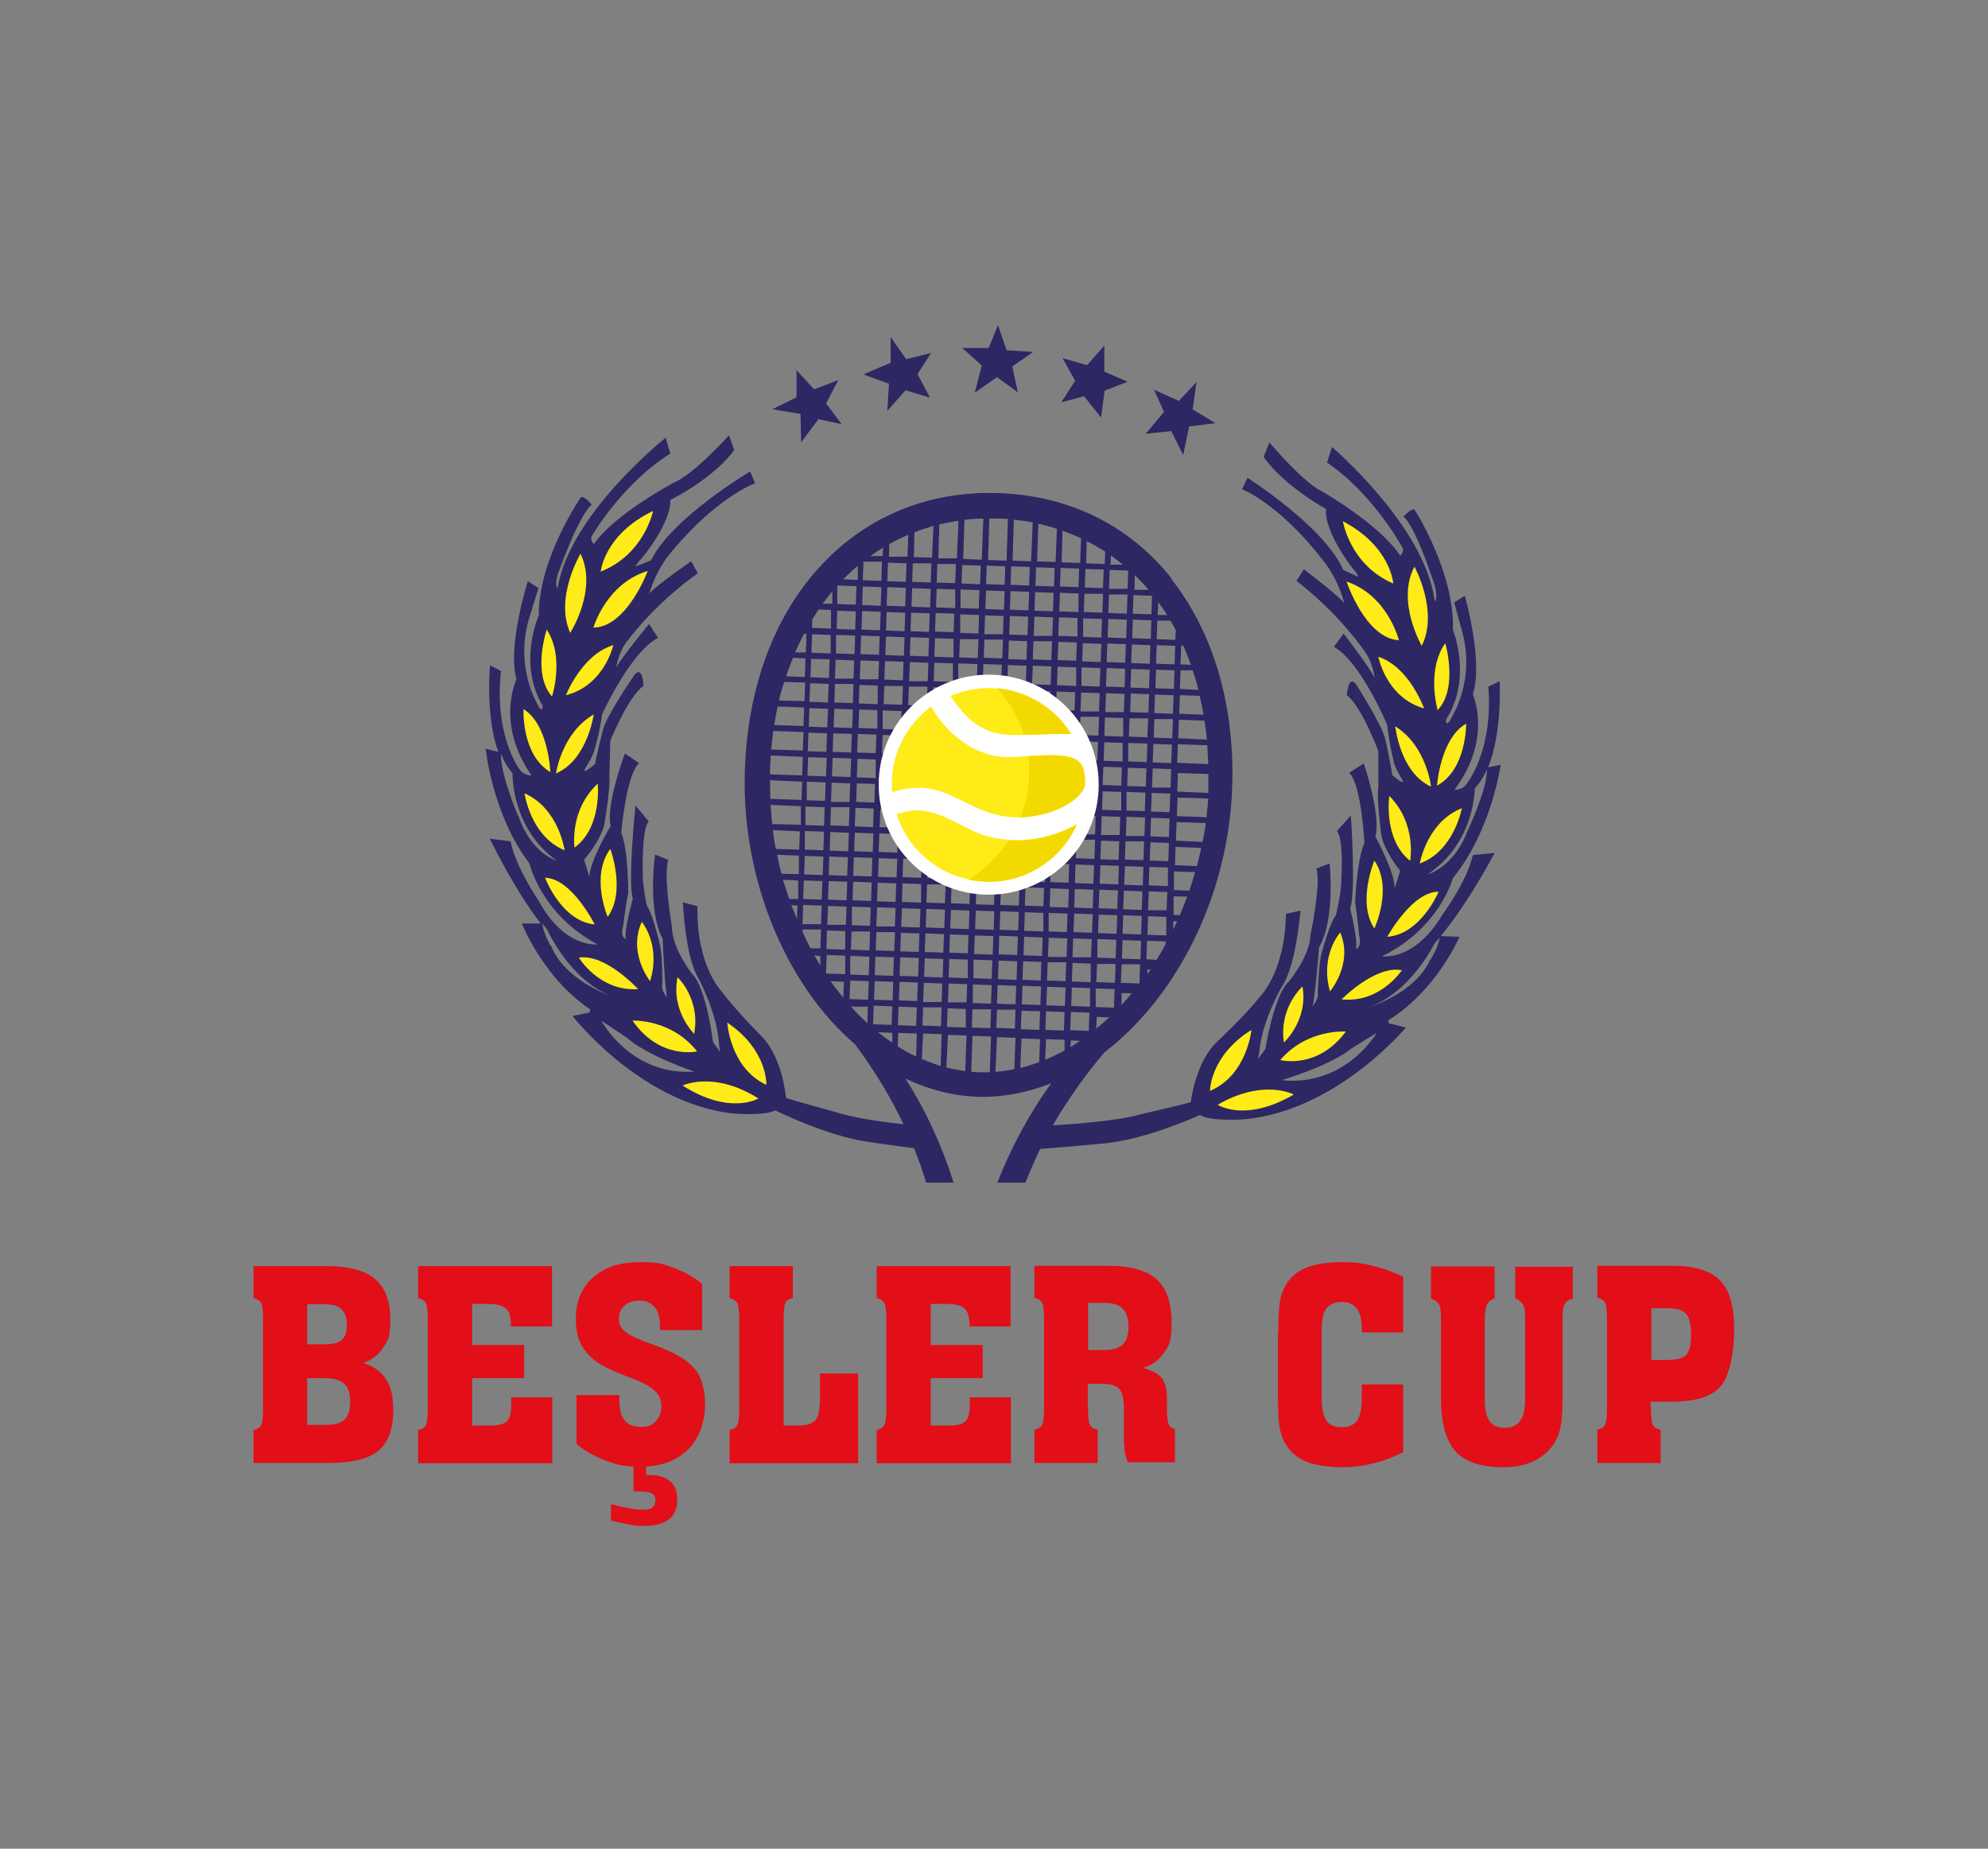 <?xml version="1.0" encoding="UTF-8"?>
<svg id="katman_1" xmlns="http://www.w3.org/2000/svg" version="1.1" viewBox="0 0 600 557.9">
  <rect x="0" y="0" width="600" height="557.9" fill="#808080" stroke="none"/>
  <!-- Generator: Adobe Illustrator 29.6.1, SVG Export Plug-In . SVG Version: 2.1.1 Build 9)  -->
  <defs>
    <style>
      .st0 {
        fill: #f2da00;
      }

      .st1 {
        fill: #e20e18;
      }

      .st2 {
        fill-rule: evenodd;
      }

      .st2, .st3 {
        fill: #2d2763;
      }

      .st4 {
        fill: #fff;
      }

      .st5 {
        fill: #feeb17;
      }
    </style>
  </defs>
  <g>
    <path class="st1" d="M76.5,441.6v-10c1.1-.3,1.9-.7,2.3-1.5.4-.7.6-2.3.6-4.7v-27.5c0-2.4-.2-4-.6-4.7-.4-.7-1.2-1.2-2.3-1.5v-9.6h22.1c6.7,0,11.6,1.3,14.6,3.9,3.1,2.6,4.6,6.7,4.6,12.3s-.7,6.1-2.1,8.3-3.4,3.8-6,4.7c3,1,5.3,2.6,6.8,4.9,1.5,2.3,2.2,5.4,2.2,9.3,0,5.7-1.5,9.8-4.5,12.3s-8,3.7-15,3.7h-22.8ZM92.7,405.7h5.1c2.5,0,4.3-.4,5.3-1.3,1.1-.9,1.6-2.4,1.6-4.4s-.5-3.9-1.6-4.9-2.8-1.5-5.3-1.5h-5.1v12.1ZM92.7,430h5.8c2.6,0,4.4-.5,5.5-1.6,1.1-1.1,1.7-2.9,1.7-5.4s-.6-4.3-1.8-5.4c-1.2-1.1-3.1-1.7-5.7-1.7h-5.5v14.1Z"/>
    <path class="st1" d="M126.2,441.6v-10c1.1-.3,1.9-.7,2.3-1.5.4-.7.6-2.3.6-4.7v-27.5c0-2.4-.2-4-.6-4.7-.4-.7-1.2-1.2-2.3-1.5v-9.6h40.4v18.2h-12.4v-.6c0-2.3-.5-3.9-1.5-4.8-1-.9-2.8-1.4-5.3-1.4h-4.9v12.4h15.7v10h-15.7v14.3h5.8c2.2,0,3.8-.4,4.7-1.3.9-.9,1.3-2.6,1.3-5.1v-2.1h12.4v19.9h-40.4Z"/>
    <path class="st1" d="M174,435.9v-14.9h12.9v1.2c0,2.9.5,5,1.6,6.4,1.1,1.4,2.8,2,5.1,2s3.2-.6,4.3-1.7c1.1-1.1,1.7-2.6,1.7-4.5s-.6-3.3-1.8-4.5c-1.2-1.2-3.2-2.4-6.2-3.6-.7-.3-1.6-.6-2.8-1.1-4.5-1.7-7.6-3.3-9.5-4.8-1.9-1.6-3.3-3.3-4.2-5.3-.9-1.9-1.3-4.3-1.3-7,0-5.3,1.7-9.5,5.2-12.6,3.5-3.1,8.2-4.6,14.1-4.6s6.8.5,9.9,1.6c3.1,1.1,6.1,2.7,8.9,4.9v14h-12.7v-1.1c0-2.5-.5-4.5-1.6-5.8-1.1-1.3-2.6-2-4.6-2s-3.4.5-4.5,1.5-1.7,2.3-1.7,4,.6,2.9,1.9,3.9c1.3,1.1,4.2,2.4,8.7,4,6,2.1,10,4.5,12.2,7.1,2.2,2.6,3.2,6.3,3.2,11s-1.7,10.2-5.2,13.5c-3.5,3.4-8.2,5.1-14.1,5.1s-7.3-.6-10.6-1.8c-3.3-1.2-6.3-2.9-9-5.1ZM191.2,441.6h3.8v3.5h.6c2.9,0,5.1.6,6.6,1.9,1.5,1.2,2.2,3.1,2.2,5.6s-.8,4.6-2.5,5.9c-1.7,1.3-4.1,2-7.5,2s-2.7-.1-4.4-.4c-1.7-.3-3.6-.7-5.6-1.2v-5c2.1.6,4,1,5.6,1.3,1.6.3,3,.4,4.1.4s2.2-.2,2.8-.7c.6-.5.9-1.2.9-2.1s-.3-1.7-1-2.1-1.8-.6-3.4-.6-1,0-1.3,0c-.3,0-.6,0-.9,0v-8.2Z"/>
    <path class="st1" d="M258.9,441.6h-38.7v-10c1.1-.3,1.9-.7,2.3-1.5.4-.7.6-2.3.6-4.7v-27.5c0-2.4-.2-4-.6-4.7-.4-.7-1.2-1.2-2.3-1.5v-9.6h19.1v9.6c-1.1.3-1.8.7-2.2,1.4-.4.7-.6,2.3-.6,4.7v32.4h4.3c2.6,0,4.3-.5,5.3-1.6,1-1.1,1.4-3.6,1.4-7.5v-6.6h11.5v26.9Z"/>
    <path class="st1" d="M264.6,441.6v-10c1.1-.3,1.9-.7,2.3-1.5.4-.7.6-2.3.6-4.7v-27.5c0-2.4-.2-4-.6-4.7-.4-.7-1.2-1.2-2.3-1.5v-9.6h40.4v18.2h-12.4v-.6c0-2.3-.5-3.9-1.5-4.8-1-.9-2.8-1.4-5.3-1.4h-4.9v12.4h15.7v10h-15.7v14.3h5.8c2.2,0,3.8-.4,4.7-1.3.9-.9,1.3-2.6,1.3-5.1v-2.1h12.4v19.9h-40.4Z"/>
    <path class="st1" d="M328.4,425.4c0,2.5.2,4.1.6,4.7.4.7,1.2,1.2,2.3,1.4v10h-19.1v-10c1.1-.3,1.9-.7,2.3-1.5.4-.7.6-2.3.6-4.7v-27.5c0-2.4-.2-4-.6-4.7-.4-.7-1.2-1.2-2.3-1.5v-9.6h22.5c6.6,0,11.4,1.4,14.4,4.1,3,2.7,4.5,7.1,4.5,13s-.7,6.7-2.2,9c-1.5,2.3-3.6,3.9-6.5,4.7,2.7.7,4.6,1.7,5.7,3,1.1,1.4,1.6,3.5,1.6,6.3v3.2c0,2.2.2,3.7.5,4.5.4.8,1,1.3,1.9,1.5v10h-14.2c-.4-.9-.7-1.9-.9-3.1-.2-1.2-.3-3-.3-5.6v-7.6c0-2.9-.5-4.9-1.4-5.9s-2.8-1.5-5.4-1.5h-4.1v7.5ZM328.4,407.4h5.2c2.4,0,4.2-.6,5.3-1.7,1.1-1.1,1.7-2.9,1.7-5.3s-.6-4.3-1.7-5.4-2.8-1.8-5.2-1.8h-5.3v14.2Z"/>
    <path class="st1" d="M385.8,402.1c0-4.3.2-7.4.5-9.3.3-1.9.9-3.5,1.7-4.9,1.4-2.4,3.5-4.2,6.2-5.3,2.7-1.1,6.4-1.7,10.8-1.7s6.3.4,9.3,1.1,6.1,1.8,9.2,3.3v16.8h-12.5v-1.2c0-2.7-.5-4.7-1.5-6-1-1.3-2.5-2-4.5-2s-3.7.7-4.7,2c-1,1.4-1.4,3.6-1.4,6.7v20.4c0,3.1.5,5.4,1.4,6.7,1,1.4,2.5,2,4.7,2s3.6-.7,4.6-2c.9-1.3,1.4-3.6,1.4-6.7v-4.2h12.5v20.4c-2.8,1.5-5.7,2.6-8.9,3.4-3.2.8-6.4,1.2-9.6,1.2s-7.4-.5-10-1.4c-2.6-.9-4.7-2.4-6.2-4.4-1.1-1.5-1.9-3.2-2.4-5.3s-.7-5.4-.7-10.1v-19.4Z"/>
    <path class="st1" d="M431.9,391.8v-9.6h19.2v9.6c-1.1.4-1.8,1-2.3,1.9-.4.9-.7,2.6-.7,5.3v23c0,3.1.5,5.4,1.4,6.8,1,1.4,2.5,2.1,4.6,2.1s3.7-.7,4.7-2.1c1-1.4,1.5-3.6,1.5-6.5v-24.9c0-1.7-.2-3-.7-3.8-.5-.8-1.2-1.4-2.3-1.7v-9.6h17.4v9.6c-1.2.3-2,.8-2.4,1.6-.5.8-.7,2.4-.7,4.7v24.6c0,3.8-.3,6.7-.8,8.7-.5,2-1.4,3.8-2.7,5.4-1.6,1.9-3.6,3.4-6,4.4-2.5,1-5.2,1.5-8.3,1.5-6.7,0-11.6-1.6-14.5-4.8-2.9-3.2-4.4-8.6-4.4-16.2v-24c0-2.1-.2-3.5-.6-4.2-.4-.7-1.3-1.3-2.5-1.8Z"/>
    <path class="st1" d="M498.3,425.4c0,2.5.2,4.1.6,4.7.4.7,1.2,1.2,2.3,1.4v10h-19.1v-10c1.1-.3,1.9-.7,2.3-1.5.4-.7.6-2.3.6-4.7v-27.5c0-2.4-.2-4-.6-4.7-.4-.7-1.2-1.2-2.3-1.5v-9.6h22.7c6.7,0,11.5,1.5,14.3,4.4,2.9,2.9,4.3,7.8,4.3,14.7s-1.4,14.2-4.1,17.3c-2.7,3.1-7.6,4.6-14.6,4.6h-6.5v2.2ZM498.3,410.4h5c2.8,0,4.7-.5,5.7-1.6.9-1.1,1.4-3.1,1.4-6s-.5-5.2-1.5-6.3c-1-1.1-2.8-1.7-5.5-1.7h-5v15.6Z"/>
  </g>
  <g>
    <g>
      <g>
        <path class="st3" d="M360,123.4l1.1-8.1-5.3,5.7-7.5-3.4,3,6.7-5.5,6.6,7.7-.8,3.6,7.2,1.8-8.6,7.9-1-6.9-4.2ZM333.3,112.1v-7.8c0,0-5.2,5.9-5.2,5.9l-7.4-2.1,3.8,6.8-4.2,6.5,6.9-1.8,5.1,6.4,1.1-8.1,6.9-2.7-6.9-3ZM311.8,106.2l-8-.5-2.6-7.6-2.8,6.9h-8s5.9,5.3,5.9,5.3l-2.1,8.2,6.7-4.7,6.3,4.6-1.7-7.8,6.5-4.5ZM281.1,106.5l-7.6,1.9-4.7-6.7v7.8c-.1,0-8.2,3.5-8.2,3.5l7.7,2.8-.5,8.2,5.5-6.2,7.4,2.2-3.8-7.1,4.2-6.5ZM249.3,121.8l3.7-7.1-7.3,2.8-5.3-5.8v8.2s-7.3,3.6-7.3,3.6l8.5,1.4.2,8.6,5.2-7,7,1.5-4.7-6.3Z"/>
        <g>
          <path class="st3" d="M444.4,258.4c-1.6,7.5-9.1,17.7-9.1,17.7-8.4,14.1-18.2,12.5-18.2,12.5,17.5-8.6,21.4-23.6,21.4-23.6,11.8-14.5,14.4-34.2,14.4-34.2l-3.8.8c4.4-10.7,3.5-26,3.5-26l-3.4,1.6c1.5,19.2-6.3,29-6.3,29-1.4,2.4-3.9,2.1-3.9,2.1,11.6-15.5,5.5-28.8,5.5-28.8,3.3-9.7-2.4-29.7-2.4-29.7l-3.2,2,2.5,9.2c3.7,14-2.8,24.6-2.8,24.6-2.3,4.9-2.2,1.6-2.2,1.6,8.1-12.7,2.1-27.1,2.1-27.1.6-17.3-11.5-36.2-11.5-36.2-.9-.8-3.4,2-3.4,2,3.9,3.3,9.6,21.4,9.6,21.4.8,3.8-.2,4.1-.2,4.1-2.8-22.5-31-46.5-31-46.5l-1.5,4.7c13.8,9.3,22.5,25.2,22.5,25.2,1.2,1.5-.4,2.9-.4,2.9-6.3-9.5-23.4-19.3-23.4-19.3-5.9-2.7-16.1-14.9-16.1-14.9l-1.7,4.4c6.1,8.8,18.8,15.7,18.8,15.7-.6,7,8.1,18,8.1,18,1,.9,1.7,2.5,1.7,2.5l-4.6-2.1c-5.7-13.1-28.9-27.8-28.9-27.8l-1.6,3.4c13,6.1,24,21,24,21,5.2,6.2,6.8,13.4,6.8,13.4-2.1-2.6-12.2-10.2-12.2-10.2l-2.2,3.5c13.2,10.2,20.6,21.3,20.6,21.3,2.5,3.4,3,8,3,8-1.8-3.6-9.4-13.4-9.4-13.4l-2.9,4c8.1,4.5,16.1,23.6,16.1,23.6.4,4.6,1.9,10.9,1.9,10.9.2,1.6,2.6,5.6,2.6,5.6,1.1,2.2-3-1.4-3-1.4,0-1-2-10.4-2-10.4-.7-4.1-8.8-16.8-8.8-16.8-2.5-3.5-2.9,3.1-2.9,3.1,4.5,3.4,9.5,16.9,9.5,16.9v10.8c-.6,3.2.9,14.5.9,14.5,1,5.1,5.7,10.8,5.7,10.8l-1.7,5.3c.2-4.8-5.8-15.6-5.8-15.6,1.8-6.6-3.5-22.1-3.5-22.1l-4.4,2.8c3.7,3.4,4.6,21.2,4.6,21.2-2.4,5.4-2.8,18.2-2.8,18.2.5,2.4,1.2,9.7,1.2,9.7.9,3.8-1,4.1-1,4.1.8-2.3-1.7-12.2-1.7-12.2,1.8-5.2.2-28.1.2-28.1l-4.2,4.7c2.2,2.4,1.3,15.4,1.3,15.4,0,3.5-1.6,10-1.6,10-1.9,2.3-4.3,11.4-4.3,11.4-.8,2.1-1.2,12.1-1.2,12.1.4,1.9-1.6,4-1.6,4,.7-1.4,2-17.8,2-17.8,5-8.6,3.2-25.3,3.2-25.3l-4,1.5c1.5,4.7-1.8,20.1-1.8,20.1-.2,6.5-6.5,14-6.5,14-4.5,4-7.1,20.4-7.1,20.4l-2.2,3,.4-2.3c.7-9.1,6.8-19.6,6.8-19.6,4.3-6.2,5.6-22.9,5.6-22.9l-4.4,1c-.2,17.8-8.1,25.3-8.1,25.3-4.6,5.8-12.9,13.5-12.9,13.5-6.4,6.3-7.7,18-7.7,18-1,.4-15.2,3.7-15.2,3.7-6.5,1.9-19.6,2.9-26.2,3.3-2.4.1-3.9.2-3.9.2l-7.4,7.3c.7,0,3.8,0,7.6-.4,8.1-.6,19.5-1.7,19.5-1.7,12.7-1.3,28.3-8.5,28.3-8.5,3.4,2,13.2,1.3,13.2,1.3,28-2.4,49-27.7,49-27.7l-4.4-1.1c-1.1,0-.9-1.1-.9-1.1,14.6-9,21.5-25.2,21.5-25.2l-5.7-.2c8.4-10,16.3-25.1,16.3-25.1l-6.3.6ZM445.1,237.9c1.5-1.6,2.7-3.5,3.7-5.7,0,6.3-5.9,18.6-5.9,18.6-4.2,11.1-12.1,13.1-12.1,13.1,14.4-9.5,14.3-26,14.3-26ZM387,325.9s14.4-4.2,20.9-9.5l7.6-4.7s-9.3,16.2-28.5,14.3ZM431.6,289.7c-4.4,9.8-17.6,14-18.4,14.3,12.8-4.8,19.7-19.2,19.7-19.2.5-.6,1.1-1.2,1.6-1.8-.4,3-2.9,6.8-2.9,6.8Z"/>
          <path class="st3" d="M281.1,340.1s-3.5-.3-8.3-.8c-6.6-.7-15.6-2-20.6-3.7,0,0-14-3.8-15-4.3,0,0-.9-11.7-7.1-18.3,0,0-8-8-12.4-13.9,0,0-7.6-7.8-7.2-25.6l-4.4-1.2s.7,16.7,4.8,23.1c0,0,5.7,10.7,6.1,19.8l.3,2.3-2.1-3s-2-16.5-6.4-20.7c0,0-6-7.6-6-14.1,0,0-2.7-15.6-1.1-20.2l-4-1.6s-2.4,16.7,2.3,25.4c0,0,.7,16.4,1.4,17.8,0,0-2-2.2-1.5-4.1,0,0,0-10-.8-12.1,0,0-2.1-9.2-3.9-11.6,0,0-1.4-6.6-1.2-10.1,0,0-.4-13.1,1.8-15.3l-4-4.8s-2.4,22.9-.8,28.1c0,0-2.8,9.8-2.1,12.2,0,0-1.9-.4-.8-4.1,0,0,.9-7.3,1.5-9.7,0,0,.1-12.9-2.1-18.3,0,0,1.5-17.8,5.4-21l-4.3-2.9s-5.8,15.3-4.3,21.9c0,0-6.4,10.6-6.4,15.4l-1.6-5.3s4.9-5.5,6.1-10.6c0,0,1.9-11.2,1.5-14.5l.3-10.8s5.4-13.3,10-16.5c0,0-.2-6.5-2.8-3.2,0,0-8.5,12.4-9.4,16.4,0,0-2.4,9.4-2.4,10.4,0,0-4.2,3.5-3,1.3,0,0,2.5-3.9,2.8-5.5,0,0,1.8-6.2,2.3-10.8,0,0,8.6-18.9,16.9-23.1l-2.7-4.2s-7.9,9.6-9.9,13.1c0,0,.6-4.6,3.3-7.9,0,0,7.7-10.8,21.3-20.5l-2-3.6s-10.5,7.2-12.6,9.7c0,0,1.8-7.2,7.2-13.2,0,0,11.6-14.5,24.7-20.1l-1.5-3.5s-23.7,14-29.9,26.8l-4.7,1.9s.8-1.5,1.8-2.4c0,0,9-10.7,8.7-17.7,0,0,13-6.4,19.3-15.1l-1.6-4.4s-10.6,11.8-16.7,14.3c0,0-17.5,9.2-24.1,18.5,0,0-1.5-1.5-.3-2.9,0,0,9.2-15.6,23.4-24.4l-1.4-4.8s-29,23-32.6,45.4c0,0-1-.4,0-4.1,0,0,6.3-17.9,10.3-21.1,0,0-2.4-2.9-3.3-2.2,0,0-12.8,18.5-12.7,35.7,0,0-6.5,14.2,1.2,27.2,0,0,0,3.3-2.2-1.7,0,0-6.1-10.9-1.9-24.7l2.8-9.1-3.2-2.1s-6.3,19.8-3.4,29.6c0,0-6.5,13.1,4.5,29,0,0-2.6.2-3.9-2.3,0,0-7.4-10.1-5.3-29.2l-3.3-1.7s-1.5,15.2,2.5,26.1l-3.8-.9s1.9,19.7,13.2,34.6c0,0,3.4,15.2,20.5,24.4,0,0-9.9,1.3-17.7-13.1,0,0-7.1-10.4-8.5-18l-6.3-.8s7.4,15.3,15.4,25.6h-5.7s6.4,16.4,20.6,25.9c0,0,.2,1.2-.9,1.1l-4.4.9s20.1,26,48,29.4c0,0,9.7.9,13.2-.9,0,0,15.4,7.7,28,9.5,0,0,7.4,1.1,13.7,1.9,3.9.5,7.4.9,8.2.8l-3.2-7.3ZM156.4,246.3s-5.4-12.5-5.2-18.8c.9,2.2,2,4.2,3.5,5.8,0,0-.6,16.5,13.4,26.5,0,0-7.8-2.2-11.6-13.5ZM166.3,285.6s-2.4-3.9-2.6-6.9c.5.6,1,1.3,1.5,1.9,0,0,6.4,14.7,19,19.9-1.2-.4-13.9-5.1-17.8-14.9ZM181.6,308.1l7.5,5c6.3,5.6,20.5,10.3,20.5,10.3-19.2,1.3-28-15.2-28-15.2Z"/>
          <path class="st5" d="M367.5,333.4s8.3,5.5,23-3.1c0,0-9.2-4.9-23,3.1ZM365.2,329.2c11.2-4.7,12.5-18.4,12.5-18.4-12.6,7.9-12.5,18.4-12.5,18.4ZM393.1,297.7s-7.2,6.4-5.6,16.9c0,0,7.4-6.7,5.6-16.9ZM386.4,319.9s11.2,3,19.8-8.6c0,0-11.7-.9-19.8,8.6ZM404.5,281.4s-6.2,6.8-3.1,17.8c0,0,7.1-8.3,3.1-17.8ZM404.9,301.6c11.7,1.2,18.2-8.8,18.2-8.8-8-1.6-18.2,8.8-18.2,8.8ZM418.7,282.7c10.1-.7,15.5-13.6,15.5-13.6-8-.1-15.5,13.6-15.5,13.6ZM414.8,259.7s-5.3,12.6,0,20.5c0,0,5.7-12.1,0-20.5ZM428.5,260.6c10.4-3.8,12.7-16.7,12.7-16.7-10.6,4.2-12.7,16.7-12.7,16.7ZM419.3,240.2s-1.9,13.1,6.3,19.6c0,0,2.1-11.2-6.3-19.6ZM442.5,218.4c-7.8,4.4-8.8,18.7-8.8,18.7,9-4.9,8.8-18.7,8.8-18.7ZM421.1,219.2s1.4,13.9,10.8,18.2c0,0-1.3-12.3-10.8-18.2ZM416,198.2s2.3,12.3,13.8,15.6c0,0-4.4-12.5-13.8-15.6ZM436.2,194.1c-5.8,8.2-2.3,20.2-2.3,20.2,6.3-6.7,2.3-20.2,2.3-20.2ZM406.4,175.5s5.7,17.2,15.8,17.7c0,0-3.3-13.5-15.8-17.7ZM426.9,171c-5.6,10.5,2.2,23.9,2.2,23.9,5.2-10.4-2.2-23.9-2.2-23.9ZM405.3,157.3s2.1,13.2,15.2,18.8c0,0-.7-11.2-15.2-18.8Z"/>
          <path class="st5" d="M206,327.6c14.3,9.1,22.9,3.9,22.9,3.9-13.5-8.5-22.9-3.9-22.9-3.9ZM219.5,308.6s.8,13.7,11.8,18.8c0,0,.5-10.5-11.8-18.8ZM204.5,294.9c-2.1,10.1,5,17.1,5,17.1,2-10.5-5-17.1-5-17.1ZM190.9,308c8.2,11.9,19.5,9.3,19.5,9.3-7.8-9.9-19.5-9.3-19.5-9.3ZM193.7,278.2c-4.3,9.4,2.5,17.9,2.5,17.9,3.4-10.9-2.5-17.9-2.5-17.9ZM174.7,289s6.2,10.3,17.9,9.5c0,0-9.9-10.8-17.9-9.5ZM164.5,264.9s4.9,13.1,15,14.1c0,0-7-14-15-14.1ZM184.2,256.2c-6.1,8.2-.8,20.5-.8,20.5,5.6-7.7.8-20.5.8-20.5ZM158.3,239.4s1.8,13,12.1,17.2c0,0-1.7-12.6-12.1-17.2ZM180.4,236.5c-8.7,8.1-7,19.3-7,19.3,8.4-6.2,7-19.3,7-19.3ZM158,214s-.7,13.8,8.1,19c0,0-.5-14.3-8.1-19ZM167.8,233.4c9.5-4,11.4-17.8,11.4-17.8-9.7,5.6-11.4,17.8-11.4,17.8ZM170.8,209.8c11.6-2.9,14.3-15.1,14.3-15.1-9.5,2.8-14.3,15.1-14.3,15.1ZM165,190s-4.5,13.3,1.6,20.2c0,0,3.9-11.9-1.6-20.2ZM179.1,189.4c10.1-.1,16.4-17.1,16.4-17.1-12.6,3.8-16.4,17.1-16.4,17.1ZM175.2,167.1s-7.9,13.3-3.1,23.9c0,0,8.4-13.1,3.1-23.9ZM181.3,172.5c13.2-5.2,15.8-18.3,15.8-18.3-14.8,7.1-15.8,18.3-15.8,18.3Z"/>
        </g>
      </g>
      <g>
        <path class="st2" d="M364.8,232.4h2.7c0,0,0-1.8,0-1.8h-2.8c0,0-9.4-.4-9.4-.4l.2-5.6,9,.3h2.7c0-.5,0-1.1,0-1.7h-2.8c0,0-8.8-.4-8.8-.4l.2-5.6,7.9.3h2.8c0-.6-.2-1.2-.2-1.8h-2.8c0,0-7.6-.3-7.6-.3l.2-5.6,6.3.2h2.8c0-.5-.2-1.1-.4-1.8h-2.9c0,0-5.8-.3-5.8-.3l.2-5.6h3.9c0,.1,2.9.2,2.9.2-.1-.6-.4-1.2-.6-1.8h-2.9c0-.1-3.3-.2-3.3-.2l.2-5.6h.9s3.1.1,3.1.1c-.3-.6-.5-1.3-.9-1.8h-3c0-.1.2-5.7.2-5.7h0c-.6-1-1.2-2-1.8-3v1.1s-2.5,0-2.5,0h-3.1c0,0,.2-4.3.2-4.3v-1.3c0,0,2.5,0,2.5,0-.5-.6-1-1.3-1.4-1.9h-.9s0-1.1,0-1.1c-.5-.7-1.1-1.4-1.8-2.1v3.1c0,0-.9,0-.9,0h-4.7c0-.1.1-4.9.1-4.9v-.9s3.2.1,3.2.1c-.7-.7-1.3-1.3-2-1.9h-1.1s0-1,0-1c-.5-.5-1.1-1-1.7-1.5v2.5c0,0-1.4,0-1.4,0h-4.3c0-.1.1-3.2.1-3.2v-3.3c-.5-.4-1.1-.8-1.7-1.1v3.2c0,0-.2,4.2-.2,4.2l-5.6-.2.2-7.2v-3.1c-.5-.2-1.1-.5-1.7-.8v3c0,0-.3,8-.3,8l-5.6-.2.3-10.1v-2.9c-.5-.2-1.1-.3-1.7-.6v2.9c0,0-.4,10.6-.4,10.6l-5.6-.2.4-11.8v-2.8c-.5-.1-1.2-.2-1.7-.3v2.8c0,0-.5,12.1-.5,12.1l-5.6-.2.4-12.8v-2.8c-.5,0-1.1-.1-1.8-.1v2.8c0,0-.4,12.9-.4,12.9l-5.6-.2.4-12.9v-2.8c-.5,0-1.1,0-1.8,0v2.8c0,0-.5,12.8-.5,12.8l-5.6-.2.4-12.2v-2.8c-.6,0-1.2.1-1.8.2v2.8c0,0-.5,11.8-.5,11.8h-5.6c0-.1.3-10.7.3-10.7v-2.9c-.5.1-1.1.3-1.7.5v2.9c-.1,0-.5,10-.5,10l-5.5-.2.2-8v-3c-.5.2-1.1.5-1.8.8v3c-.1,0-.3,7.1-.3,7.1h-5.6c0-.1.1-4.4.1-4.4v-3.2c-.5.4-1.2.7-1.8,1v3.3c-.1,0-.2,3.1-.2,3.1h-4.3c0-.1-1.3-.1-1.3-.1v-2.5c-.6.4-1.2.9-1.8,1.4v1c0,0-1.2,0-1.2,0-.7.6-1.4,1.1-2.1,1.7h3.2c0,.1,0,.9,0,.9v4.8c-.1,0-4.9-.2-4.9-.2h-.8s0-3.1,0-3.1c-.6.6-1.3,1.3-1.9,2v1.1s-1,0-1,0c-.5.5-1,1.1-1.5,1.8h2.4c0,.1,0,1.4,0,1.4v4.2c-.1,0-3.2,0-3.2,0h-2.5c0,0,0-1.2,0-1.2-.7.9-1.3,1.9-1.9,2.9l-.2,5.6h-3c-.4.5-.7,1.1-1,1.7h3.1c0,.1.9.1.9.1l-.2,5.6h-3.3c0-.1-3-.2-3-.2-.2.6-.4,1.2-.7,1.8h2.9c0,0,4,.2,4,.2l-.2,5.6-5.7-.2h-2.9c-.1.5-.3,1.1-.5,1.7h2.9c0,0,6.3.2,6.3.2l-.2,5.6-7.6-.2h-2.8c-.1.5-.3,1.1-.4,1.8h2.8c0,0,7.9.3,7.9.3l-.2,5.6-8.7-.3h-2.8c0,.6-.1,1.1-.2,1.8h2.7c0,0,9,.3,9,.3l-.2,5.6-9.4-.3h-2.8c0,.5,0,1.2-.1,1.8h2.8c0,0,9.5.4,9.5.4l-.2,5.6-9.6-.3h-2.7c0,.5,0,1.1,0,1.7h2.7c0,.1,9.6.5,9.6.5l-.2,5.5-9.3-.3h-2.7c0,.5,0,1.1,0,1.8h2.7c0,0,9.1.4,9.1.4v5.6c-.1,0-8.6-.2-8.6-.2h-2.8c0,.5.2,1.1.2,1.8h2.8c0,0,8.1.4,8.1.4l-.2,5.5-7-.2h-2.8c0,.5.2,1.2.3,1.7h2.8c0,.1,6.6.3,6.6.3v5.6c-.1,0-5.2-.1-5.2-.1h-2.9c.1.5.4,1.2.5,1.8h2.9c0,0,4.5.2,4.5.2v5.6c-.1,0-2.7,0-2.7,0h-2.9c.2.6.4,1.2.7,1.8h2.9c0,.1,1.8.2,1.8.2l-.2,4.2v1.4c0,0-2.4,0-2.4,0,.2.6.5,1.3.8,1.8h1.5c0,0-.1,3.1-.1,3.1.8,1.5,1.5,3,2.3,4.5h3.2c0,.1,1.8.2,1.8.2v2.8c0,0-.2,2.8-.2,2.8h-1.4c.4.6.9,1.2,1.2,1.8h.1s0,.2,0,.2c.4.6.8,1.2,1.2,1.8.1.3.3.5.5.8v-2.6c.1,0,1.5,0,1.5,0l4.2.2-.2,5v.5s-3.2,0-3.2,0c.5.6,1.1,1.3,1.6,1.9h1.5s0,1.7,0,1.7c.6.7,1.2,1.3,1.8,1.9v-3.5c0,0,.5,0,.5,0h5.2c0,.1-.1,5.2-.1,5.2v.6s-3.4-.1-3.4-.1c.6.6,1.3,1.3,2,1.9h1.4c0,0,0,1.2,0,1.2.6.5,1.2,1,1.8,1.5v-2.6c.1,0,1.3,0,1.3,0l4.4.2v3.1c-.1,0-.2,3.2-.2,3.2.6.4,1.2.8,1.8,1.1v-3.2c0,0,.2-4.2.2-4.2l5.6.2-.2,7.1v3c.5.3,1.1.5,1.7.8v-3c0,0,.4-7.9.4-7.9l5.6.2-.3,9.9v2.9c.5.1,1.1.3,1.7.5v-2.8c0,0,.5-10.3.5-10.3l5.6.2-.4,11.3v2.8c.5.1,1.1.2,1.8.2v-2.8c0,0,.4-11.4.4-11.4l5.6.2-.4,11.5v2.8c.5,0,1.2,0,1.7,0v-2.8c0,0,.5-11.3.5-11.3l5.6.2-.4,10.4v2.8c.5,0,1.1-.2,1.8-.4v-2.8c0,0,.4-9.8.4-9.8l5.6.2-.3,7.9v3c.6-.2,1.2-.4,1.8-.7v-3c0,0,.3-7.2.3-7.2l5.6.2v4.3c-.1,0-.2,3.2-.2,3.2.6-.3,1.2-.7,1.9-1v-3.2c0,0,.2-3.1.2-3.1l4.4.2h1.2s0,2.6,0,2.6c.6-.5,1.3-.9,1.9-1.4v-1.1s1.4,0,1.4,0c.7-.5,1.4-1.1,2.2-1.7h-3.5c0-.1,0-.7,0-.7l.2-5,5.2.2h.4s-.1,3.6-.1,3.6c.6-.6,1.3-1.2,1.9-1.8v-1.7s1.6,0,1.6,0c.6-.6,1.1-1.2,1.7-1.7h-3.2c0-.1,0-.7,0-.7v-5.1c.1,0,4.3.1,4.3.1h1.5s-.1,2.7-.1,2.7c.2-.2.4-.5.6-.7.4-.6.9-1.2,1.3-1.6v-.2s.1,0,.1,0c.4-.6.9-1.2,1.4-1.8h-1.4s.1-2.9.1-2.9v-2.7c.1,0,1.8,0,1.8,0h3.2c.9-1.3,1.8-2.8,2.6-4.2v-3c.1,0,1.6,0,1.6,0,.3-.6.6-1.2,1-1.8h-2.4c0-.1,0-1.5,0-1.5v-4.1c.1,0,1.9,0,1.9,0h3c.2-.5.4-1.1.7-1.7h-3c0-.1-2.5-.2-2.5-.2v-5.6c.1,0,4.6.1,4.6.1h2.9c.2-.5.4-1.1.6-1.7h-2.9c0-.1-5.1-.3-5.1-.3v-5.6c.1,0,6.8.2,6.8.2h2.8c.2-.5.3-1.1.5-1.8h-2.8c0,0-7-.3-7-.3l.2-5.5,8.1.3h2.8c0-.5.2-1.2.3-1.8h-2.7c0,0-8.4-.4-8.4-.4l.2-5.6,9.1.3h2.8c0-.5.1-1.1.2-1.7h-2.7c0-.1-9.3-.4-9.3-.4l.2-5.6,9.5.3h2.7c0-.5,0-1.2.1-1.7h-2.8c0,0-9.6-.4-9.6-.4l.2-5.6,9.5.3ZM347.2,194.7l-.2,5.6-5.6-.2.2-5.6,5.6.2ZM341.7,192.6l.2-5.6,5.6.2-.2,5.6-5.6-.2ZM347,202.1l-.2,5.6-5.6-.2.2-5.6,5.6.2ZM346.8,209.5l-.2,5.6-5.5-.2.2-5.6,5.6.2ZM346.5,216.9l-.2,5.6-5.6-.2.2-5.5h5.6ZM346.3,224.4l-.2,5.6-5.6-.2v-5.6c.1,0,5.7.2,5.7.2ZM346.5,276.5l5.5.2v5.6c-.1,0-5.7-.2-5.7-.2l.2-5.6ZM346.5,274.6l.2-5.6,5.6.2-.2,5.5h-5.6ZM346.7,267.2l.2-5.6,5.6.2v5.6c-.1,0-5.7-.2-5.7-.2ZM347,259.8l.2-5.6,5.6.2-.2,5.5-5.6-.2ZM347.2,252.4l.2-5.6,5.6.2-.2,5.6-5.6-.2ZM347.4,244.9l.2-5.6,5.6.2-.2,5.6-5.6-.2ZM347.7,237.5l.2-5.6,5.6.2-.2,5.6h-5.6ZM347.9,230.1l.2-5.6,5.6.2-.2,5.6-5.6-.2ZM347.7,179.8l-.2,5.6-5.6-.2.2-5.6,5.5.2ZM340.5,172.1l-.2,5.6h-5.6c0-.1.2-5.7.2-5.7l5.6.2ZM304.3,198.9l.2-5.6,5.5.2-.2,5.6-5.6-.2ZM309.8,200.9l-.2,5.6-5.6-.2.2-5.6,5.6.2ZM310.5,236.3l.2-5.6h5.6c0,.1-.2,5.7-.2,5.7l-5.6-.2ZM316.1,238.3l-.2,5.6-5.6-.2.2-5.6,5.6.2ZM310.4,184.2l-5.6-.2.2-5.6,5.6.2-.2,5.6ZM310.3,186.1l-.2,5.6-5.5-.2.2-5.6,5.6.2ZM310.2,245.5l5.6.2-.2,5.6-5.6-.2.2-5.6ZM316,297.8l5.6.2-.2,5.6-5.6-.2.2-5.6ZM316,296l.2-5.6h5.6c0,.1-.2,5.7-.2,5.7l-5.6-.2ZM316.3,288.6l.2-5.6,5.6.2-.2,5.6h-5.6ZM316.5,281.1v-5.6c.1,0,5.7.2,5.7.2l-.2,5.6-5.6-.2ZM316.8,273.6l.2-5.5,5.6.2-.2,5.6-5.6-.2ZM317,266.2v-5.6c.1,0,5.7.2,5.7.2l-.2,5.6-5.6-.2ZM317.1,206.7l-5.6-.2.2-5.6,5.6.2-.2,5.6ZM311.7,199.1l.2-5.6h5.6c0,.1-.2,5.7-.2,5.7l-5.6-.2ZM312,191.7l.2-5.6,5.6.2-.2,5.6h-5.6ZM318,236.5l.2-5.6,5.6.2-.2,5.6-5.6-.2ZM323.5,238.5l-.2,5.6-5.6-.2.2-5.6,5.6.2ZM317.8,184.5l-5.6-.2.2-5.6,5.6.2-.2,5.6ZM317.7,245.8l5.6.2-.2,5.6-5.5-.2v-5.6ZM323.4,298l5.6.2v5.6c-.1,0-5.7-.2-5.7-.2l.2-5.6ZM323.5,296.2l.2-5.6,5.5.2v5.6c-.1,0-5.7-.2-5.7-.2ZM323.7,288.8l.2-5.6,5.6.2-.2,5.5h-5.6ZM324,281.3l.2-5.6,5.6.2-.2,5.6-5.6-.2ZM324.2,273.9l.2-5.6,5.6.2-.2,5.6-5.6-.2ZM324.3,214.4h-5.6c0-.1.2-5.7.2-5.7l5.6.2-.2,5.5ZM324.4,266.5l.2-5.6,5.6.2-.2,5.6-5.6-.2ZM324.6,207l-5.6-.2.2-5.6,5.6.2v5.6ZM319.2,199.3l.2-5.6,5.6.2-.2,5.5-5.6-.2ZM319.4,191.9l.2-5.6,5.6.2v5.6c-.1,0-5.7-.2-5.7-.2ZM325.3,184.7l-5.6-.2.2-5.6,5.6.2v5.6ZM325.6,231.2l5.6.2-.2,5.6-5.6-.2.2-5.6ZM325.3,238.6l5.6.2-.2,5.6-5.6-.2.2-5.6ZM331.1,290.9h5.6c0,.1-.2,5.7-.2,5.7l-5.6-.2.2-5.5ZM331.2,289v-5.6c.1,0,5.7.2,5.7.2l-.2,5.6-5.5-.2ZM331.4,281.6l.2-5.6,5.6.2-.2,5.6-5.6-.2ZM331.6,274.1l.2-5.6,5.6.2-.2,5.6-5.6-.2ZM331.9,209.1l-.2,5.6h-5.6c0-.1.2-5.7.2-5.7l5.6.2ZM326.4,207v-5.6c.1,0,5.7.2,5.7.2l-.2,5.6-5.6-.2ZM331.9,266.7l.2-5.6,5.6.2-.2,5.6-5.6-.2ZM332.1,259.3l.2-5.6,5.5.2-.2,5.6-5.6-.2ZM332.2,199.8l-5.6-.2.2-5.5,5.6.2-.2,5.6ZM326.9,192.2v-5.6c.1,0,5.7.2,5.7.2l-.2,5.6-5.6-.2ZM327.1,184.7l.2-5.5h5.6c0,.1-.2,5.7-.2,5.7l-5.6-.2ZM333,231.4l5.6.2-.2,5.5-5.6-.2.2-5.6ZM338.8,283.7l5.6.2-.2,5.6-5.6-.2.2-5.6ZM338.8,281.8l.2-5.6,5.6.2-.2,5.6-5.6-.2ZM339.8,194.4l-.2,5.6-5.6-.2.2-5.6,5.6.2ZM334.3,192.4l.2-5.6,5.6.2-.2,5.6-5.6-.2ZM339.6,201.8l-.2,5.6-5.6-.2.2-5.6,5.6.2ZM339.4,209.3l-.2,5.6h-5.6c0-.1.2-5.7.2-5.7l5.6.2ZM339,216.7v5.6c-.1,0-5.7-.2-5.7-.2l.2-5.6,5.5.2ZM339,274.4l.2-5.6,5.6.2-.2,5.6-5.6-.2ZM339.3,267l.2-5.6,5.6.2-.2,5.6-5.6-.2ZM339.5,259.5l.2-5.6h5.6c0,.1-.2,5.7-.2,5.7l-5.6-.2ZM339.8,252.1l.2-5.6,5.6.2-.2,5.6h-5.6ZM340,244.6v-5.6c.1,0,5.7.2,5.7.2l-.2,5.6-5.6-.2ZM340.1,185.2l-5.6-.2.2-5.6h5.6c0,.1-.2,5.7-.2,5.7ZM333.2,224l5.6.2v5.6c-.1,0-5.7-.2-5.7-.2l.2-5.6ZM333.1,171.9l-.2,5.6-5.5-.2.2-5.6,5.6.2ZM326.1,216.3h5.6c0,.1-.2,5.7-.2,5.7l-5.6-.2.2-5.6ZM325.8,223.7l5.6.2-.2,5.6-5.6-.2.2-5.6ZM325.7,171.6l-.2,5.6-5.6-.2.2-5.6,5.6.2ZM318.7,216.1l5.5.2-.2,5.6-5.6-.2.2-5.6ZM318.4,223.5l5.6.2-.2,5.6-5.6-.2.2-5.6ZM318.3,171.4l-.2,5.6-5.6-.2.2-5.6,5.6.2ZM311.4,208.4l5.6.2-.2,5.6-5.6-.2.2-5.6ZM311.2,215.8l5.6.2-.2,5.6-5.6-.2.2-5.6ZM311,223.2l5.6.2-.2,5.6h-5.6c0-.1.2-5.7.2-5.7ZM310.8,171.2l-.2,5.5-5.6-.2.2-5.6,5.6.2ZM304,208.2l5.6.2-.2,5.6-5.6-.2.2-5.5ZM296.9,198.6l.2-5.6h5.6c0,.1-.2,5.7-.2,5.7l-5.6-.2ZM302.4,200.6l-.2,5.6-5.6-.2.2-5.6,5.6.2ZM303.1,236l.2-5.5h5.6c0,.1-.2,5.7-.2,5.7l-5.6-.2ZM308.6,238l-.2,5.6-5.6-.2v-5.6c.1,0,5.7.2,5.7.2ZM303,184l-5.6-.2.2-5.6,5.6.2-.2,5.6ZM302.9,185.8l-.2,5.6h-5.6c0-.1.2-5.7.2-5.7l5.6.2ZM302.8,245.3l5.6.2-.2,5.6-5.6-.2.2-5.6ZM308.6,297.5l5.6.2-.2,5.6-5.6-.2.2-5.6ZM308.6,295.7l.2-5.6,5.5.2-.2,5.6-5.6-.2ZM308.9,288.3l.2-5.6,5.6.2-.2,5.6-5.5-.2ZM309.1,280.9l.2-5.6,5.6.2v5.6c-.1,0-5.7-.2-5.7-.2ZM309.3,273.4l.2-5.6,5.6.2-.2,5.5-5.6-.2ZM303.7,215.6l5.6.2-.2,5.6-5.6-.2v-5.6ZM303.5,223l5.6.2-.2,5.6-5.5-.2v-5.6ZM303.4,170.9l-.2,5.6-5.6-.2.2-5.6,5.6.2ZM296.6,207.9l5.6.2-.2,5.6-5.6-.2.2-5.6ZM289.5,198.4l.2-5.5h5.6c0,.1-.2,5.7-.2,5.7l-5.6-.2ZM295,200.4l-.2,5.6-5.6-.2v-5.6c.1,0,5.7.2,5.7.2ZM295.7,235.8l.2-5.6,5.5.2v5.6c-.1,0-5.7-.2-5.7-.2ZM301.2,237.8v5.6c-.1,0-5.7-.2-5.7-.2l.2-5.6,5.6.2ZM295.5,183.7l-5.6-.2v-5.6c.1,0,5.7.2,5.7.2l-.2,5.6ZM295.5,185.6l-.2,5.6-5.5-.2v-5.6c.1,0,5.7.2,5.7.2ZM295.4,245.1l5.6.2-.2,5.6-5.6-.2.2-5.6ZM301.1,297.3l5.6.2-.2,5.6-5.6-.2.2-5.6ZM301.2,295.5l.2-5.6,5.6.2-.2,5.6-5.6-.2ZM301.4,288l.2-5.6,5.6.2-.2,5.6-5.6-.2ZM301.7,280.6l.2-5.6,5.6.2-.2,5.6-5.6-.2ZM301.9,273.2l.2-5.6h5.6c0,.1-.2,5.7-.2,5.7l-5.6-.2ZM296.3,215.3l5.6.2v5.6c-.1,0-5.7-.2-5.7-.2l.2-5.6ZM296.1,222.8l5.6.2-.2,5.5h-5.6c0-.1.2-5.7.2-5.7ZM296,170.7l-.2,5.6-5.6-.2.2-5.6,5.6.2ZM289.2,207.7l5.6.2-.2,5.6-5.6-.2.2-5.6ZM258.1,190l-5.6-.2.2-5.5,5.6.2-.2,5.6ZM258.5,236.4l5.6.2-.2,5.6-5.5-.2.2-5.6ZM258.1,191.8l-.2,5.6-5.6-.2v-5.6c.1,0,5.7.2,5.7.2ZM257.8,199.2l-.2,5.6h-5.6c0-.1.2-5.7.2-5.7l5.6.2ZM257.6,206.6l-.2,5.6-5.6-.2.2-5.6h5.6ZM257.4,214.1l-.2,5.6-5.6-.2.2-5.6,5.6.2ZM257.1,221.5l-.2,5.6-5.6-.2.2-5.6,5.6.2ZM256.9,228.9l-.2,5.6-5.6-.2.2-5.6,5.6.2ZM256.8,288.5l5.6.2-.2,5.6-5.6-.2v-5.6ZM256.8,286.6l.2-5.5h5.6c0,.1-.2,5.7-.2,5.7l-5.6-.2ZM257.1,279.2v-5.6c.1,0,5.7.2,5.7.2l-.2,5.6-5.5-.2ZM257.3,271.7l.2-5.6,5.6.2-.2,5.6-5.6-.2ZM257.5,264.3l.2-5.6,5.6.2-.2,5.6-5.6-.2ZM257.8,256.9l.2-5.6,5.6.2-.2,5.6-5.6-.2ZM258,249.4l.2-5.6,5.5.2-.2,5.6-5.6-.2ZM264,296.1l5.6.2-.2,5.6-5.6-.2.2-5.6ZM264,294.3l.2-5.6,5.6.2-.2,5.6-5.6-.2ZM264.3,286.9l.2-5.6h5.6c0,.1-.2,5.7-.2,5.7l-5.6-.2ZM264.8,214.3v5.6c-.1,0-5.7-.2-5.7-.2l.2-5.6,5.6.2ZM259.2,212.3l.2-5.6,5.5.2v5.6c-.1,0-5.7-.2-5.7-.2ZM264.5,221.8l-.2,5.5-5.6-.2.2-5.6,5.6.2ZM264.5,279.4l.2-5.6,5.6.2-.2,5.6h-5.6ZM264.7,272l.2-5.6,5.6.2-.2,5.6-5.6-.2ZM265,264.6l.2-5.6,5.6.2-.2,5.6-5.6-.2ZM265.1,205h-5.6c0-.1.2-5.7.2-5.7l5.6.2-.2,5.6ZM259.7,197.4l.2-5.6,5.6.2-.2,5.6-5.6-.2ZM265.8,182.8l-5.6-.2.2-5.6,5.6.2-.2,5.6ZM266.1,229.2l5.6.2-.2,5.6-5.6-.2v-5.6ZM265.8,184.6l-.2,5.6-5.6-.2.2-5.6,5.6.2ZM265.7,244.1h5.6c0,.1-.2,5.7-.2,5.7l-5.6-.2.2-5.6ZM265.7,242.3l.2-5.6,5.6.2-.2,5.6h-5.6ZM271.4,296.3l5.6.2-.2,5.6-5.5-.2.2-5.6ZM271.5,294.5l.2-5.6,5.6.2-.2,5.6-5.6-.2ZM271.7,287.1l.2-5.6,5.6.2-.2,5.6-5.6-.2ZM272,279.7l.2-5.6,5.6.2-.2,5.6-5.6-.2ZM272,220.2l-5.6-.2v-5.6c.1,0,5.7.2,5.7.2l-.2,5.6ZM272.2,272.2l.2-5.6,5.6.2v5.6c-.1,0-5.7-.2-5.7-.2ZM272.3,212.7l-5.6-.2.2-5.5h5.6c0,.1-.2,5.7-.2,5.7ZM266.9,205.1l.2-5.6,5.6.2-.2,5.6-5.5-.2ZM267.2,197.7l.2-5.6,5.6.2-.2,5.6-5.6-.2ZM273.2,183l-5.6-.2.2-5.6,5.6.2-.2,5.6ZM273.5,229.5l5.6.2-.2,5.6-5.6-.2.2-5.6ZM273.2,184.9l-.2,5.6-5.6-.2.2-5.6,5.6.2ZM273.1,244.3l5.5.2v5.6c-.1,0-5.7-.2-5.7-.2l.2-5.6ZM273.2,242.5l.2-5.6,5.6.2-.2,5.6h-5.6ZM278.8,296.6l5.6.2-.2,5.6h-5.6c0-.1.2-5.7.2-5.7ZM278.9,294.8l.2-5.6,5.6.2-.2,5.6-5.6-.2ZM279.1,287.3l.2-5.6,5.6.2-.2,5.6-5.6-.2ZM279.4,279.9l.2-5.6,5.6.2-.2,5.6-5.6-.2ZM279.6,272.4l.2-5.5h5.6c0,.1-.2,5.7-.2,5.7l-5.6-.2ZM279.7,213l-5.6-.2.2-5.6h5.6c0,.1-.2,5.7-.2,5.7ZM274.4,205.4l.2-5.6,5.6.2-.2,5.6h-5.6ZM274.6,197.9l.2-5.6,5.6.2-.2,5.6-5.6-.2ZM280.8,235.3l.2-5.6,5.6.2-.2,5.6-5.6-.2ZM286.3,237.3l-.2,5.6-5.6-.2.2-5.6,5.6.2ZM280.7,183.3l-5.6-.2.2-5.6,5.6.2-.2,5.6ZM280.6,185.1l-.2,5.6-5.6-.2.2-5.6,5.6.2ZM280.5,244.6l5.6.2-.2,5.6-5.6-.2.2-5.5ZM286.3,296.8l5.6.2-.2,5.5h-5.6c0-.1.2-5.7.2-5.7ZM286.3,295l.2-5.6,5.6.2v5.6c-.1,0-5.7-.2-5.7-.2ZM286.5,287.6l.2-5.6,5.6.2-.2,5.5-5.6-.2ZM286.8,280.2l.2-5.6,5.6.2-.2,5.6-5.6-.2ZM287,272.7l.2-5.6h5.6c0,.1-.2,5.7-.2,5.7l-5.6-.2ZM287.1,213.2l-5.6-.2.2-5.6,5.5.2-.2,5.6ZM281.8,205.6l.2-5.6,5.6.2v5.6c-.1,0-5.7-.2-5.7-.2ZM282,198.2l.2-5.6,5.6.2v5.6c-.1,0-5.7-.2-5.7-.2ZM288.2,235.6l.2-5.6h5.6c0,.1-.2,5.7-.2,5.7l-5.6-.2ZM293.8,237.6l-.2,5.6-5.6-.2.2-5.6,5.6.2ZM288.1,183.5l-5.6-.2.2-5.6,5.6.2v5.6ZM288,185.3l-.2,5.5-5.6-.2.2-5.6,5.6.2ZM288,244.8l5.6.2-.2,5.6-5.6-.2.2-5.6ZM293.7,297.1l5.6.2-.2,5.6-5.5-.2v-5.6ZM293.8,295.2v-5.6c.1,0,5.7.2,5.7.2l-.2,5.6-5.6-.2ZM294,287.8l.2-5.5,5.6.2-.2,5.6-5.6-.2ZM294.3,280.4l.2-5.6,5.6.2-.2,5.6-5.6-.2ZM294.5,272.9l.2-5.6,5.5.2-.2,5.6-5.6-.2ZM288.9,215.1l5.6.2-.2,5.6-5.6-.2.2-5.6ZM288.7,222.5l5.6.2-.2,5.6h-5.6c0-.1.2-5.7.2-5.7ZM288.5,170.4l-.2,5.6-5.6-.2.2-5.6h5.6ZM281.5,214.8l5.6.2-.2,5.6-5.6-.2.2-5.6ZM281.3,222.3l5.6.2-.2,5.6-5.5-.2.2-5.6ZM281.1,170.2l-.2,5.6-5.6-.2.2-5.6h5.6ZM274,214.6l5.6.2-.2,5.6-5.6-.2.2-5.6ZM273.8,222.1l5.6.2-.2,5.6-5.6-.2.2-5.6ZM273.6,170l-.2,5.6-5.6-.2.2-5.6,5.5.2ZM266.4,221.8l5.6.2-.2,5.6-5.6-.2.2-5.5ZM266.2,169.7l-.2,5.6-5.6-.2.2-5.6h5.6ZM258.7,229l5.6.2v5.6c-.1,0-5.7-.2-5.7-.2l.2-5.6ZM258.5,176.9l-.2,5.6-5.6-.2v-5.6c.1,0,5.7.2,5.7.2ZM251,236.2l5.6.2-.2,5.6h-5.6c0-.1.2-5.7.2-5.7ZM243.7,234.1l.2-5.6,5.6.2-.2,5.6-5.6-.2ZM249.2,236.1l-.2,5.6-5.5-.2v-5.6c.1,0,5.7.2,5.7.2ZM250.4,199l-.2,5.6-5.6-.2.2-5.6,5.6.2ZM244.9,197l.2-5.6,5.6.2v5.6c-.1,0-5.7-.2-5.7-.2ZM250.1,206.4l-.2,5.6-5.6-.2.2-5.6,5.6.2ZM249.9,213.9l-.2,5.6-5.6-.2.2-5.6,5.6.2ZM249.6,221.3l-.2,5.6-5.6-.2.2-5.6,5.5.2ZM249.6,280.8l5.5.2v5.6c-.1,0-5.7-.2-5.7-.2l.2-5.6ZM249.7,279l.2-5.6,5.6.2-.2,5.5h-5.6ZM249.9,271.5l.2-5.6,5.6.2-.2,5.6-5.6-.2ZM250.1,264.1l.2-5.6,5.6.2-.2,5.6-5.6-.2ZM250.4,256.7l.2-5.6,5.6.2-.2,5.6-5.6-.2ZM250.6,249.2l.2-5.6h5.6c0,.1-.2,5.7-.2,5.7l-5.6-.2ZM245.3,183.9h1.3s4.2.2,4.2.2v5.6c-.1,0-5.7-.2-5.7-.2v-3.3c.1,0,.2-2.2.2-2.2ZM243.3,243.4l5.6.2-.2,5.6-5.6-.2v-5.6ZM243.1,250.8l5.6.2-.2,5.6-5.6-.2v-5.6ZM242.9,258.3l5.6.2-.2,5.6-5.6-.2.2-5.5ZM242.6,265.7l5.6.2-.2,5.6-5.6-.2.2-5.6ZM242.4,273.1l5.6.2-.2,5.6h-5.6c0-.1.2-5.7.2-5.7ZM244.7,286.2h-2.7c0,0,.2-5.1.2-5.1h0s0-.6,0-.6h5.6c0,.1-.2,5.7-.2,5.7h-2.9ZM249.3,293.8h0,0c0-.1.2-5.6.2-5.6l5.6.2v5.6c-.1,0-5.7-.2-5.7-.2ZM256.4,301.4l.2-5.5,5.6.2-.2,5.6-5.6-.2ZM263.5,309.1l.2-5.6,5.6.2-.2,5.6-5.6-.2ZM270.8,257.3l-5.6-.2.2-5.6,5.6.2-.2,5.6ZM271,309.4l.2-5.6,5.5.2-.2,5.6-5.6-.2ZM278,264.9l-5.6-.2.2-5.6,5.6.2-.2,5.5ZM278.3,257.5l-5.6-.2.2-5.6,5.6.2v5.6ZM278.4,309.6l.2-5.6h5.6c0,.1-.2,5.7-.2,5.7l-5.6-.2ZM285.4,265.2l-5.5-.2v-5.6c.1,0,5.7.2,5.7.2l-.2,5.6ZM285.7,257.8l-5.6-.2v-5.6c.1,0,5.7.2,5.7.2l-.2,5.6ZM285.8,309.9l.2-5.6,5.5.2v5.6c-.1,0-5.7-.2-5.7-.2ZM292.9,265.4h-5.6c0-.1.2-5.7.2-5.7l5.6.2-.2,5.6ZM293.1,258l-5.6-.2.2-5.6,5.6.2-.2,5.6ZM293.3,310.1l.2-5.5h5.6c0,.1-.2,5.7-.2,5.7l-5.6-.2ZM300.3,265.7l-5.5-.2.2-5.6,5.6.2-.2,5.6ZM300.5,258.3l-5.6-.2.2-5.6,5.6.2-.2,5.6ZM300.7,310.3l.2-5.6h5.6c0,.1-.2,5.7-.2,5.7l-5.6-.2ZM307.7,265.9h-5.6c0-.1.2-5.7.2-5.7l5.6.2-.2,5.6ZM308,258.5l-5.6-.2.2-5.6,5.6.2-.2,5.6ZM308.1,310.6l.2-5.6,5.6.2-.2,5.6-5.6-.2ZM315.2,266.2l-5.6-.2.2-5.6,5.6.2v5.6ZM315.4,258.7l-5.6-.2.2-5.6,5.6.2v5.6ZM315.5,310.8l.2-5.6,5.6.2-.2,5.6-5.6-.2ZM322.8,259l-5.6-.2.2-5.5h5.6c0,.1-.2,5.7-.2,5.7ZM323,311l.2-5.6,5.6.2-.2,5.5-5.6-.2ZM330.3,259.2l-5.6-.2.2-5.6h5.6c0,.1-.2,5.7-.2,5.7ZM330.5,251.8h-5.6c0-.1.2-5.7.2-5.7l5.6.2-.2,5.6ZM330.7,303.9v-5.6c.1,0,5.7.2,5.7.2l-.2,5.6-5.6-.2ZM337.9,252h-5.6c0-.1.2-5.7.2-5.7l5.6.2-.2,5.5ZM338.2,244.6l-5.6-.2.2-5.6,5.6.2v5.6ZM343.9,296.8h-.1s-5.5-.2-5.5-.2l.2-5.6h5.6c0,.1-.2,5.6-.2,5.6v.2ZM345.8,237.4l-5.6-.2.2-5.5,5.6.2-.2,5.6ZM351.6,289.7h-2.8c0-.1-2.8-.2-2.8-.2l.2-5.6,5.6.2v.5s-.2,5.1-.2,5.1ZM353.8,222.8l-5.6-.2.2-5.6h5.6c0,.1-.2,5.7-.2,5.7ZM354,215.4l-5.6-.2.2-5.6,5.6.2-.2,5.6ZM354.3,207.9l-5.6-.2.2-5.6,5.6.2-.2,5.6ZM354.5,200.5l-5.6-.2.2-5.6,5.6.2-.2,5.6ZM354.7,193.1l-5.6-.2.2-5.6h4.3c0,.1,1.3.2,1.3.2v2.3c0,0-.2,3.4-.2,3.4Z"/>
        <path class="st2" d="M353.7,174.7c-12.4-15.7-30.5-25.2-52.5-25.9-21.9-.7-40.6,7.7-54,22.5-13.5,14.8-21.6,36.1-22.4,61.3-.8,25.1,6.9,49.5,19.8,67.7,4,5.6,8.5,10.6,13.5,14.9,6,8.1,10.8,16.1,14.6,24.1,1.2,2.4,2.2,4.9,3.2,7.3,1.4,3.4,2.6,6.9,3.6,10.3h8.3c-3.4-10.9-8.2-21.4-14.5-31.4,6.9,3.3,14.2,5.2,21.8,5.5,7.7.2,15.1-1.3,22.2-4.1-6.9,9.5-12.2,19.6-16.3,30h8.5c1.3-3.3,2.7-6.6,4.3-9.9,1.2-2.4,2.4-4.7,3.8-7.1,4.3-7.5,9.4-14.8,15.7-22.3,5.2-4,10-8.7,14.4-14.1,14.1-17.3,23.4-41.1,24.2-66.2.8-25.1-6-46.9-18.4-62.6ZM345.9,294.1c-.6.9-1.3,1.8-1.9,2.6,0,0,0,.1-.1.2-.5.6-.9,1.2-1.4,1.8,0,0-.1.2-.2.2-1.3,1.6-2.7,3.2-4.1,4.7-.7.8-1.5,1.6-2.3,2.3-1.7,1.7-3.5,3.3-5.4,4.8-1,.8-2,1.6-3.1,2.4-1.5,1.1-3,2.1-4.5,3-.6.4-1.2.7-1.9,1.1-1.9,1-3.8,1.9-5.7,2.7-.6.3-1.3.5-1.9.7-1.9.7-3.7,1.3-5.6,1.7-.6.1-1.2.3-1.9.4-1.9.4-3.7.6-5.6.8-.6,0-1.2,0-1.8.1-.9,0-1.9,0-2.8,0-.9,0-1.8-.1-2.8-.2-.6,0-1.2-.1-1.9-.2-1.9-.3-3.7-.6-5.6-1.1-.6-.2-1.2-.3-1.8-.5-1.9-.6-3.7-1.3-5.6-2.1-.6-.3-1.2-.6-1.8-.8-1.9-.9-3.7-1.9-5.5-3.1-.6-.4-1.2-.8-1.8-1.2-1.5-1-2.9-2.1-4.3-3.2-1-.8-2-1.6-2.9-2.5-1.8-1.6-3.5-3.3-5.1-5.2-.7-.8-1.4-1.6-2.1-2.4-1.3-1.6-2.6-3.2-3.8-5,0,0-.1-.2-.2-.2-.4-.6-.9-1.2-1.3-1.9,0,0,0,0,0-.1-.6-.9-1.2-1.8-1.7-2.7-.6-1-1.2-1.9-1.7-2.9-.3-.6-.7-1.2-1-1.8-.9-1.6-1.7-3.3-2.5-5.1h0c-.6-1.3-1.2-2.6-1.7-3.9-.6-1.4-1.1-2.8-1.7-4.2-.2-.6-.5-1.3-.7-1.9-.6-1.8-1.2-3.7-1.8-5.6-.2-.6-.4-1.2-.5-1.9-.5-1.9-.9-3.7-1.3-5.6-.1-.6-.3-1.2-.4-1.9-.4-1.8-.7-3.7-.9-5.6,0-.6-.2-1.2-.2-1.9-.2-1.9-.4-3.7-.5-5.6,0-.6,0-1.2-.1-1.8,0-1.9-.1-3.7-.1-5.6,0-.6,0-1.2,0-1.8,0-.3,0-.7,0-1,0-1.5.1-3.1.2-4.6,0-.6,0-1.2.1-1.8.2-1.9.4-3.7.6-5.6,0-.6.2-1.2.3-1.9.3-1.9.6-3.7,1-5.5.1-.6.3-1.2.4-1.8.4-1.9.9-3.7,1.5-5.5.2-.6.4-1.2.6-1.8.6-1.9,1.3-3.7,2-5.5.2-.6.5-1.2.7-1.8.8-1.9,1.7-3.7,2.6-5.5.9-1.8,1.9-3.5,2.9-5.1.5-.7.9-1.5,1.4-2.2.4-.6.8-1.2,1.2-1.8,1-1.4,2.1-2.8,3.2-4.1.5-.6,1.1-1.3,1.6-1.9.4-.4.8-.8,1.1-1.2,1.6-1.6,3.2-3.2,4.9-4.6,1-.9,2.1-1.7,3.2-2.5,1.4-1.1,2.9-2,4.4-3,.6-.4,1.2-.7,1.9-1.1,1.8-1,3.7-2,5.7-2.8.6-.3,1.2-.5,1.9-.8,1.8-.7,3.7-1.3,5.6-1.9.6-.2,1.2-.3,1.9-.5,1.9-.4,3.7-.8,5.6-1.1.6,0,1.2-.2,1.9-.3,1.8-.2,3.7-.4,5.6-.4.6,0,1.2,0,1.9,0,.9,0,1.8,0,2.8,0,.9,0,1.9,0,2.8.1.6,0,1.2,0,1.8.2,1.9.2,3.8.4,5.6.8.6.1,1.2.2,1.8.4,1.9.4,3.7.9,5.6,1.5.6.2,1.2.4,1.8.6,1.9.7,3.7,1.4,5.5,2.2.6.3,1.2.6,1.8.9,1.9.9,3.7,2,5.5,3.1.6.4,1.2.8,1.8,1.2,1.4,1,2.8,2.1,4.2,3.2,1.1.9,2.1,1.8,3.1,2.8,1.6,1.5,3.1,3.1,4.6,4.9.4.4.7.9,1.1,1.3.5.7,1,1.3,1.5,2,1,1.4,2,2.8,2.9,4.3.4.6.7,1.2,1.1,1.9.4.8.9,1.5,1.3,2.3.9,1.7,1.8,3.5,2.5,5.3.8,1.9,1.6,3.8,2.2,5.7.2.6.4,1.2.6,1.8.6,1.8,1.1,3.7,1.6,5.6.2.6.3,1.2.4,1.9.4,1.8.8,3.7,1.1,5.6.1.6.2,1.2.3,1.9.3,1.8.5,3.7.7,5.6,0,.6.1,1.2.1,1.8.1,1.8.2,3.7.3,5.6,0,.6,0,1.2,0,1.9,0,1.5,0,3.1,0,4.6,0,.3,0,.7,0,1,0,.6,0,1.2,0,1.8-.1,1.9-.3,3.7-.5,5.6,0,.6-.1,1.2-.2,1.8-.2,1.9-.5,3.7-.9,5.6-.1.6-.2,1.3-.4,1.9-.4,1.9-.8,3.7-1.3,5.5-.2.6-.3,1.2-.5,1.8-.5,1.9-1.1,3.7-1.7,5.5-.2.6-.4,1.2-.6,1.8-.7,1.9-1.4,3.7-2.2,5.6-.3.6-.5,1.2-.8,1.8-.6,1.4-1.2,2.7-1.9,4.1-.6,1.3-1.3,2.5-2,3.8-.9,1.7-1.9,3.4-2.9,5-.4.6-.7,1.2-1.1,1.8-.6.9-1.2,1.8-1.8,2.7Z"/>
      </g>
    </g>
    <g>
      <circle class="st4" cx="298.4" cy="236.8" r="33.2"/>
      <g>
        <g>
          <path class="st5" d="M327,232c-.4-1.2-1.2-2.2-2.5-2.9-4.3-2.3-15.1-.6-20.2-.6-9.9,0-18.6-7-23.3-15.3-7.6,5.7-12.4,14.9-11.8,25.1,0,.3,0,.5,0,.8,5.3-1.8,10.8-1.9,16,.2,6.9,2.8,12,6.7,20,7.3,6.7.5,17.1-2,21.3-7.7.4-.6.7-1.3.9-2,0-.6,0-1.2,0-1.8,0-1.1-.2-2.2-.6-3.2Z"/>
          <path class="st5" d="M325.1,248.7c-8.1,4.3-16.7,6-25.8,4-8.7-1.9-15.4-9.2-24.6-8-1.4.2-2.8.7-4.1,1,4,12.4,15.8,21,29.4,20.3,11.3-.6,20.7-7.6,25-17.2Z"/>
          <path class="st5" d="M305.3,221.8c4.7.1,9.6-.2,14.3-.3,1.2,0,2.4.1,3.7,0-5.4-8.8-15.4-14.4-26.5-13.8-3.5.2-6.8,1-9.9,2.3.4.8,1.9,2.8,2.2,3.1,4.4,5.6,8.9,8.5,16.2,8.7Z"/>
        </g>
        <g>
          <path class="st0" d="M308.9,221.7c3.6,0,7.1-.2,10.7-.2,1.2,0,2.4.1,3.7,0-4.8-7.7-13-12.9-22.3-13.8,3.6,4.1,6.3,8.8,8,14Z"/>
          <path class="st0" d="M304.5,253.5c-3.1,4.7-7.1,8.8-12,12,2.4.5,4.9.7,7.5.6,11.3-.6,20.7-7.6,25-17.2-6.6,3.5-13.4,5.2-20.6,4.7Z"/>
          <path class="st0" d="M327,232c-.4-1.2-1.2-2.2-2.5-2.9-3-1.6-9-1.2-14.2-.9.1.8.2,1.6.3,2.5.3,5.6-.7,11-2.7,16,6.6-.2,15.1-2.8,18.7-7.8.4-.6.7-1.3.9-2,0-.6,0-1.2,0-1.8,0-1.1-.2-2.2-.6-3.2Z"/>
        </g>
      </g>
    </g>
  </g>
</svg>